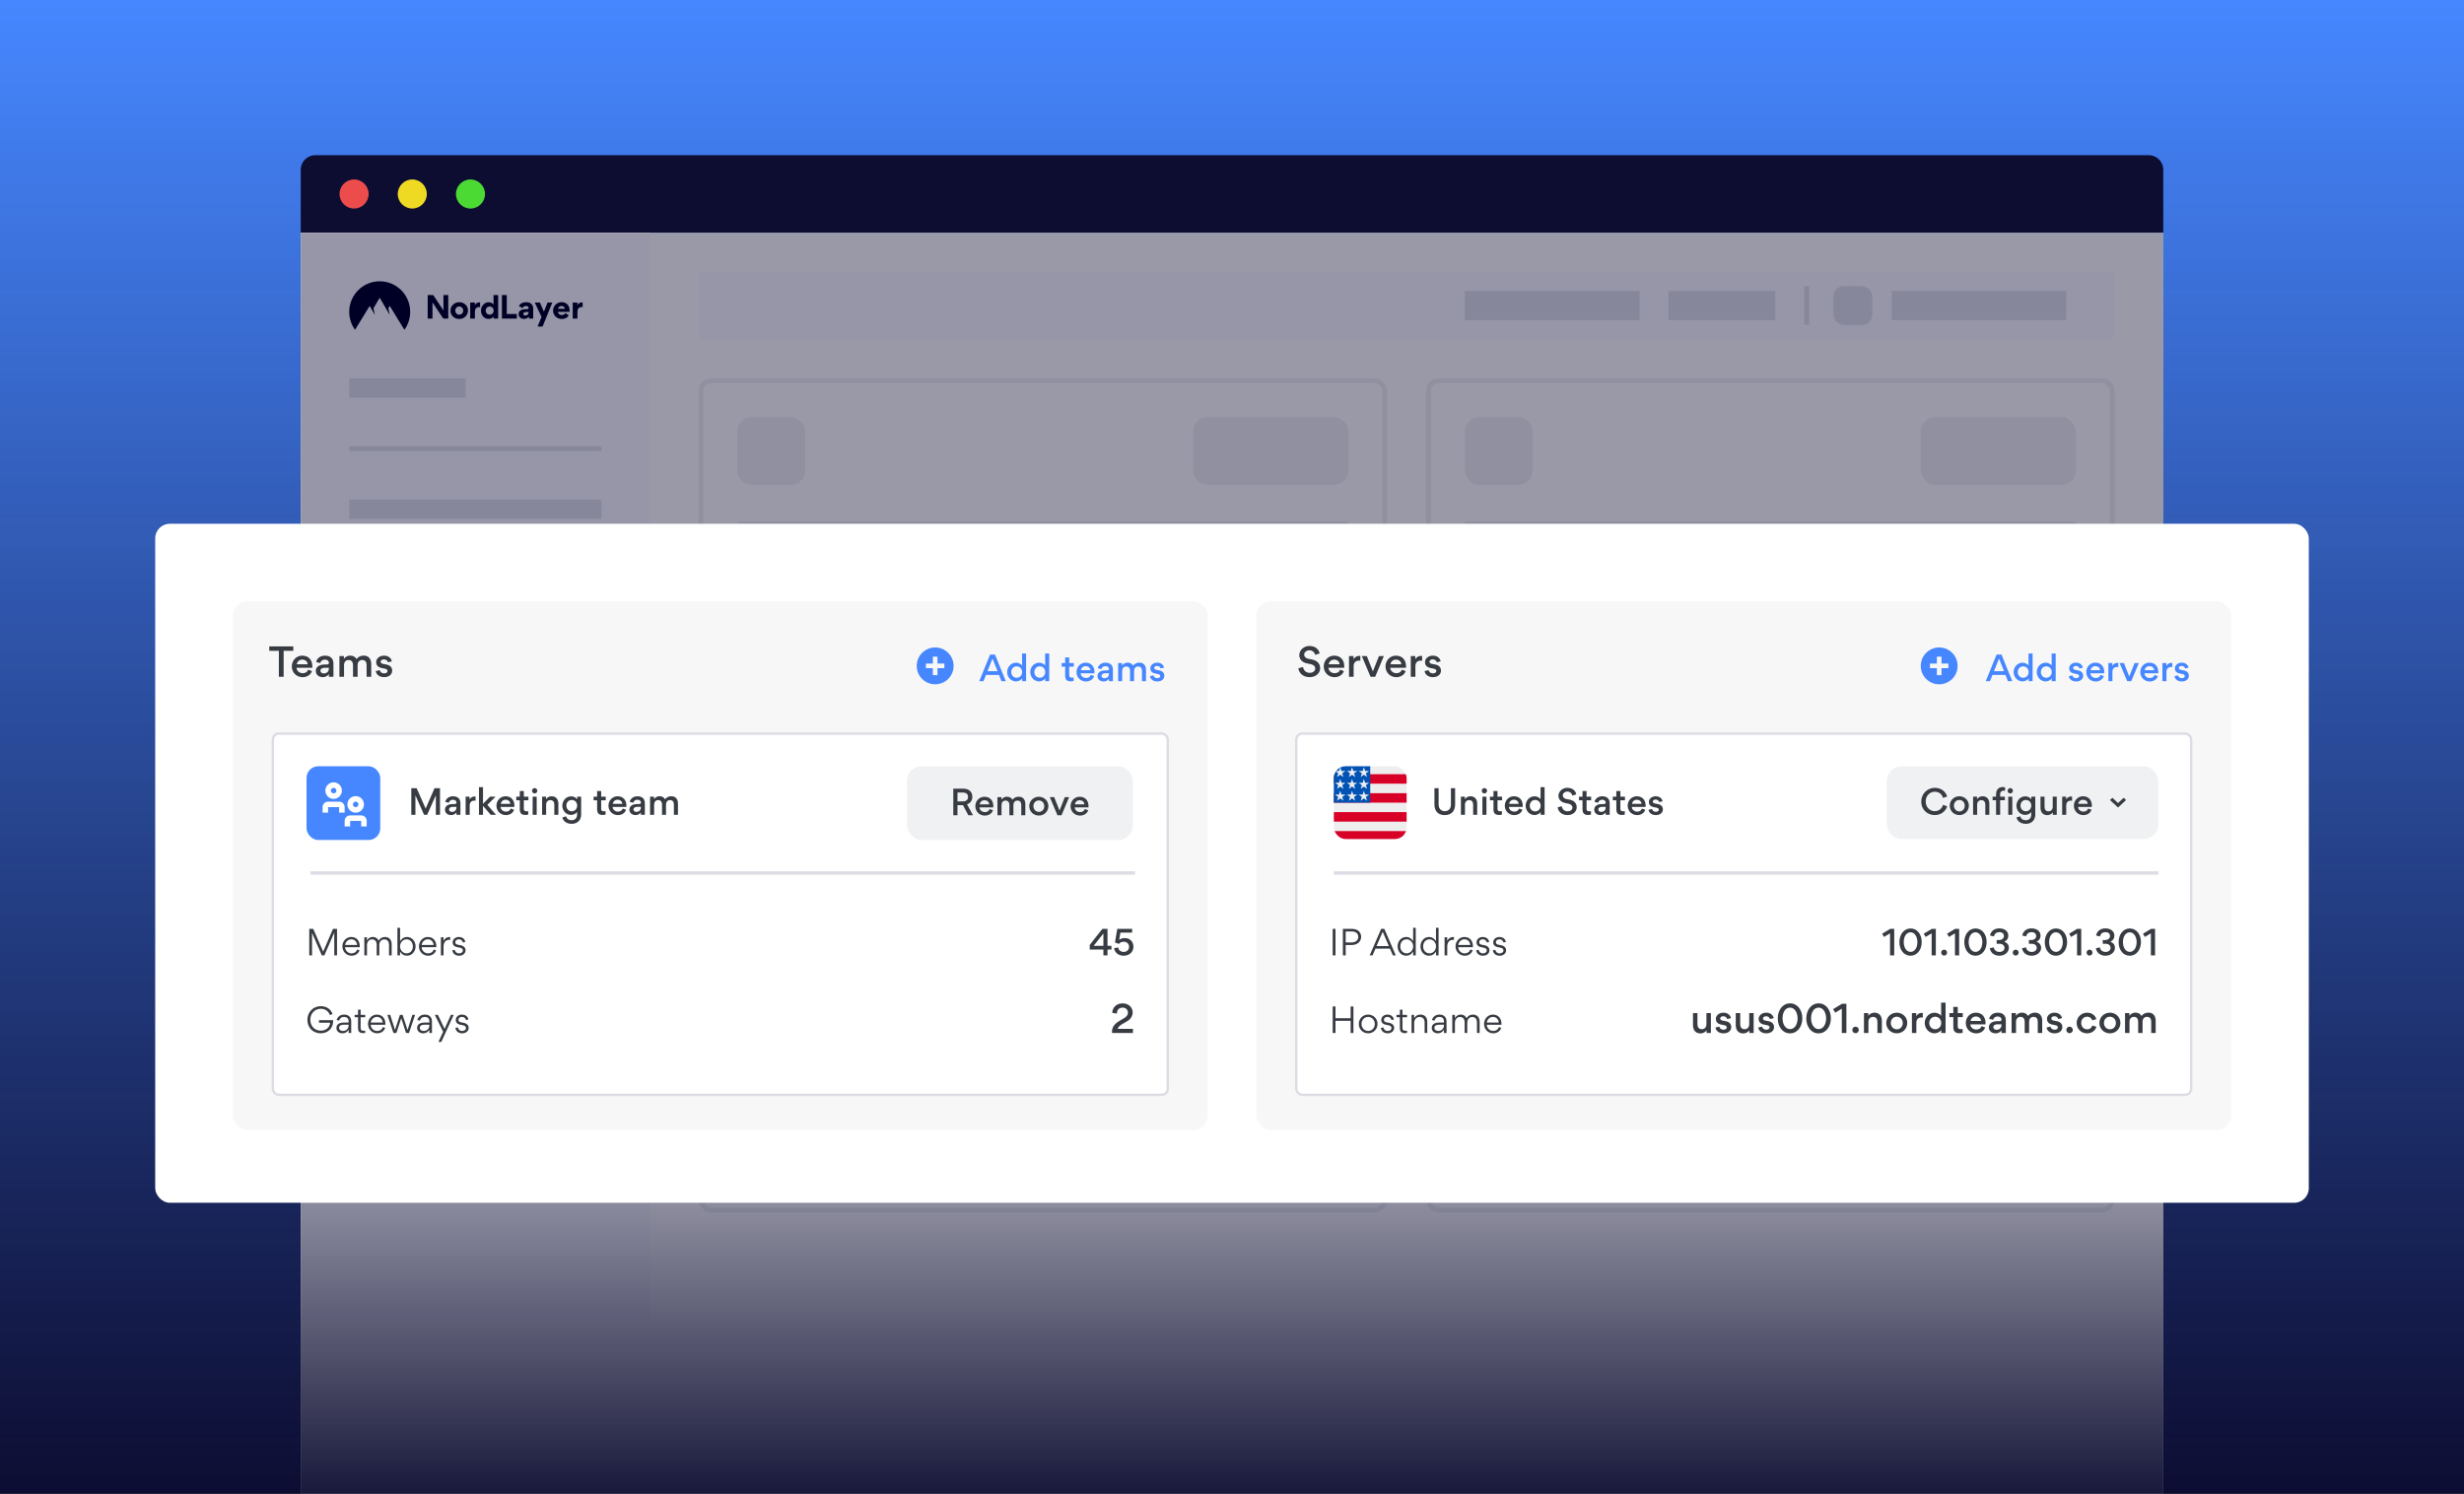 <svg width="508" height="308" viewBox="0 0 508 308" fill="none" xmlns="http://www.w3.org/2000/svg">
<rect x="0" y="0" width="508" height="308" fill="#333333" stroke="none"/>
<g clip-path="url(#clip0_76_8553)">
<rect width="508" height="308" fill="#0D0D32"/>
<rect width="508" height="308" fill="url(#paint0_linear_76_8553)"/>
<path d="M62 35C62 33.343 63.343 32 65 32H443C444.657 32 446 33.343 446 35V48H62V35Z" fill="#0D0D32"/>
<circle cx="73" cy="40" r="3" fill="#ED4C4C"/>
<circle cx="85" cy="40" r="3" fill="#EEDA22"/>
<circle cx="97" cy="40" r="3" fill="#4BD934"/>
<g clip-path="url(#clip1_76_8553)">
<rect width="384" height="260" transform="translate(62 48)" fill="white"/>
<rect x="144" y="56" width="292" height="14" rx="1" fill="#FAFAFF"/>
<rect x="344" y="60" width="22" height="6" fill="#E1E1E9"/>
<rect x="390" y="60" width="36" height="6" fill="#E1E1E9"/>
<rect x="302" y="60" width="36" height="6" fill="#E1E1E9"/>
<line x1="372.5" y1="59" x2="372.5" y2="67" stroke="#E1E1E9"/>
<rect x="378" y="59" width="8" height="8" rx="2.129" fill="#E1E1E9"/>
<rect x="62" y="48" width="72" height="224" fill="#FAFAFF"/>
<path fill-rule="evenodd" clip-rule="evenodd" d="M124 93H72V92H124V93Z" fill="#E1E1E9"/>
<rect x="72" y="78" width="24" height="4" fill="#E1E1E9"/>
<rect x="72" y="103" width="52" height="4" fill="#E1E1E9"/>
<rect x="72" y="115.73" width="52" height="4" fill="#E1E1E9"/>
<rect x="72" y="128.46" width="52" height="4" fill="#E1E1E9"/>
<rect x="72" y="141.19" width="52" height="4" fill="#E1E1E9"/>
<rect x="72" y="153.92" width="52" height="4" fill="#E1E1E9"/>
<rect x="72" y="166.65" width="52" height="4" fill="#E1E1E9"/>
<rect x="72" y="179.38" width="52" height="4" fill="#E1E1E9"/>
<rect x="72" y="192.11" width="52" height="4" fill="#E1E1E9"/>
<path fill-rule="evenodd" clip-rule="evenodd" d="M73.196 68C72.444 66.961 72 65.683 72 64.301C72 60.821 74.813 58 78.283 58C81.754 58 84.567 60.821 84.567 64.301C84.567 65.683 84.123 66.961 83.371 68L80.353 63.086L80.061 63.579L80.357 64.951L78.283 61.393L77.001 63.565L77.299 64.951L76.212 63.088L73.196 68Z" fill="#000027"/>
<path d="M112.138 64.276L112.875 62.387H113.871L111.865 67.324H110.832L111.643 65.342L110.25 62.387H111.314L112.138 64.276ZM94.689 62.312C95.19 62.312 95.617 62.479 95.964 62.808C96.31 63.136 96.483 63.538 96.483 64.027C96.483 64.523 96.311 64.938 95.958 65.272C95.605 65.601 95.177 65.769 94.676 65.769C94.168 65.769 93.741 65.608 93.394 65.279C93.048 64.951 92.875 64.541 92.875 64.046C92.875 63.557 93.049 63.142 93.401 62.813C93.754 62.479 94.187 62.312 94.689 62.312ZM115.781 62.306C116.27 62.306 116.666 62.46 116.97 62.764C117.273 63.067 117.428 63.471 117.428 63.96C117.428 64.115 117.421 64.232 117.415 64.307C117.415 64.307 115.037 64.307 115.014 64.307C115.069 64.709 115.416 64.957 115.83 64.957C116.121 64.957 116.419 64.802 116.567 64.561L117.267 65.019C116.988 65.52 116.518 65.769 115.843 65.769C115.329 65.769 114.902 65.607 114.549 65.285C114.202 64.957 114.029 64.542 114.029 64.034C114.029 63.557 114.203 63.154 114.543 62.813C114.89 62.473 115.305 62.306 115.781 62.306ZM102.709 65.694H101.774V65.273H101.762C101.545 65.595 101.198 65.756 100.734 65.756C100.27 65.756 99.892 65.589 99.602 65.248C99.311 64.907 99.162 64.499 99.162 64.034C99.162 63.594 99.311 63.197 99.614 62.851C99.918 62.498 100.295 62.324 100.747 62.324C101.162 62.324 101.49 62.474 101.737 62.765H101.749V60.844H102.709V65.694ZM108.492 62.312C109.365 62.312 109.928 62.776 109.928 63.644V65.694H109.037V65.285L109.024 65.278C108.802 65.594 108.474 65.756 108.034 65.756C107.725 65.756 107.459 65.669 107.242 65.489C107.026 65.31 106.92 65.068 106.92 64.77V64.759C106.92 64.368 107.112 64.083 107.409 63.94C107.712 63.798 108.022 63.742 108.394 63.742H108.721C108.894 63.742 108.981 63.662 108.981 63.501C108.981 63.272 108.796 63.092 108.449 63.092C108.121 63.092 107.879 63.241 107.712 63.538L106.976 63.099C107.26 62.572 107.768 62.312 108.492 62.312ZM91.426 64.009V60.844H92.416V65.694H91.394L89.166 62.349V65.694H88.176V60.844H89.321L91.426 64.009ZM98.984 62.36V63.321C98.926 63.313 98.867 63.309 98.805 63.309C98.18 63.309 97.907 63.7 97.907 64.295V65.694H96.941V62.387H97.9V62.895H97.907C98.05 62.591 98.403 62.349 98.842 62.349C98.897 62.349 98.945 62.352 98.984 62.36ZM104.48 64.74H106.555V65.694H103.484V60.844H104.48V64.74ZM120.125 62.36V63.32C120.067 63.312 120.008 63.309 119.945 63.309C119.32 63.309 119.048 63.699 119.048 64.294V65.694H118.082V62.387H119.041V62.894H119.048C119.191 62.59 119.543 62.349 119.982 62.349C120.038 62.349 120.085 62.352 120.125 62.36ZM108.394 64.337C108.115 64.337 107.892 64.467 107.892 64.715C107.892 64.938 108.065 65.05 108.312 65.05C108.727 65.05 108.975 64.777 108.975 64.411V64.337H108.394ZM94.677 63.191C94.448 63.191 94.255 63.272 94.101 63.433C93.946 63.587 93.865 63.793 93.865 64.034C93.865 64.282 93.946 64.487 94.101 64.647C94.255 64.802 94.454 64.883 94.683 64.883C95.147 64.883 95.493 64.529 95.493 64.034C95.493 63.793 95.412 63.587 95.258 63.433C95.103 63.272 94.906 63.191 94.677 63.191ZM100.957 63.197C100.493 63.197 100.14 63.545 100.14 64.034C100.14 64.282 100.22 64.486 100.375 64.647C100.53 64.802 100.728 64.883 100.957 64.883C101.186 64.883 101.384 64.802 101.539 64.647C101.694 64.486 101.774 64.282 101.774 64.034C101.774 63.545 101.421 63.197 100.957 63.197ZM115.756 63.093C115.558 63.093 115.391 63.154 115.261 63.284C115.131 63.408 115.057 63.539 115.038 63.669H116.462C116.437 63.378 116.195 63.093 115.756 63.093Z" fill="#000027"/>
<g opacity="0.5">
<rect x="144.5" y="78.5" width="141" height="81" rx="2.119" stroke="#E1E1E9"/>
<path d="M152 108H278" stroke="#E1E1E9"/>
<rect x="152" y="86" width="14" height="14" rx="3" fill="#E1E1E9"/>
<rect x="246" y="86" width="32" height="14" rx="3" fill="#E1E1E9"/>
</g>
<g opacity="0.5">
<rect x="294.5" y="78.5" width="141" height="81" rx="2.119" stroke="#E1E1E9"/>
<path d="M302 108H428" stroke="#E1E1E9"/>
<rect x="302" y="86" width="14" height="14" rx="3" fill="#E1E1E9"/>
<rect x="396" y="86" width="32" height="14" rx="3" fill="#E1E1E9"/>
</g>
<g opacity="0.5">
<rect x="144.5" y="168.5" width="141" height="81" rx="2.119" stroke="#E1E1E9"/>
<path d="M152 228H278" stroke="#E1E1E9"/>
<rect x="152" y="236" width="32" height="6" fill="#E1E1E9"/>
</g>
<g opacity="0.5">
<rect x="294.5" y="168.5" width="141" height="81" rx="2.119" stroke="#E1E1E9"/>
<path d="M302 228H428" stroke="#E1E1E9"/>
<rect x="302" y="236" width="32" height="6" fill="#E1E1E9"/>
</g>
<rect x="62" y="48" width="384" height="260" fill="#000027" fill-opacity="0.4"/>
<rect x="62" y="242" width="384" height="72" fill="url(#paint1_linear_76_8553)"/>
</g>
<rect x="32" y="108" width="444" height="140" rx="3" fill="white"/>
<path d="M101.561 166.129V169.913" stroke="white" stroke-width="1.023"/>
<path d="M99.666 168.021H103.45" stroke="white" stroke-width="1.023"/>
<rect x="48" y="124" width="201" height="109" rx="3" fill="#F7F7F8"/>
<rect x="56.25" y="151.25" width="184.5" height="74.5" rx="1.25" fill="white"/>
<rect x="56.25" y="151.25" width="184.5" height="74.5" rx="1.25" stroke="#DCDCE5" stroke-width="0.5"/>
<path d="M227.488 195.789H224.667V194.83L227.278 191.519H228.335V195.012H229.147V195.789H228.335V197H227.488V195.789ZM227.488 192.478L225.479 195.012H227.488V192.478ZM231.667 197.063C230.806 197.063 229.861 196.608 229.693 195.516L230.519 195.341C230.617 196.076 231.275 196.286 231.681 196.286C232.171 196.286 232.78 195.957 232.78 195.229C232.78 194.536 232.248 194.172 231.681 194.172C231.331 194.172 230.953 194.284 230.659 194.627L229.875 194.319L230.351 191.519H233.41V192.296H230.988L230.736 193.815C231.114 193.43 231.758 193.423 231.884 193.423C232.997 193.423 233.676 194.186 233.676 195.215C233.676 196.384 232.738 197.063 231.667 197.063Z" fill="#373B42"/>
<path d="M69.482 191.519V197H68.915V192.303H68.908L66.871 197H66.353L64.33 192.338V197H63.763V191.519H64.575L66.626 196.216L68.656 191.519H69.482ZM74.166 195.299H71.142C71.184 196.027 71.751 196.58 72.479 196.58C73.032 196.58 73.459 196.307 73.634 195.782L74.124 195.936C73.9 196.657 73.228 197.063 72.486 197.063C71.401 197.063 70.589 196.202 70.589 195.124C70.589 194.109 71.359 193.199 72.409 193.199C73.564 193.199 74.173 194.025 74.173 195.117C74.173 195.18 74.173 195.243 74.166 195.299ZM71.149 194.837H73.62C73.55 194.158 73.123 193.675 72.409 193.675C71.758 193.675 71.24 194.214 71.149 194.837ZM77.662 197V194.809C77.662 194.193 77.368 193.689 76.696 193.689C76.045 193.689 75.66 194.263 75.66 194.872V197H75.114V193.262H75.653V193.913C75.954 193.458 76.297 193.192 76.857 193.192C77.403 193.192 77.83 193.451 78.054 193.941C78.369 193.458 78.782 193.199 79.37 193.199C80.273 193.199 80.749 193.822 80.749 194.69V197H80.203V194.823C80.203 194.2 79.923 193.696 79.237 193.696C78.579 193.696 78.201 194.228 78.201 194.851V197H77.662ZM85.681 195.124C85.681 196.132 84.988 197.056 83.924 197.056C83.217 197.056 82.776 196.706 82.475 196.216V197H81.936V191.302H82.482V194.067C82.79 193.591 83.224 193.199 83.924 193.199C84.988 193.199 85.681 194.151 85.681 195.124ZM83.812 196.573C84.638 196.573 85.121 195.929 85.121 195.138C85.121 194.361 84.638 193.682 83.812 193.682C83.042 193.682 82.475 194.368 82.475 195.117C82.475 195.887 83.021 196.573 83.812 196.573ZM89.95 195.299H86.926C86.968 196.027 87.535 196.58 88.263 196.58C88.816 196.58 89.243 196.307 89.418 195.782L89.908 195.936C89.684 196.657 89.012 197.063 88.27 197.063C87.185 197.063 86.373 196.202 86.373 195.124C86.373 194.109 87.143 193.199 88.193 193.199C89.348 193.199 89.957 194.025 89.957 195.117C89.957 195.18 89.957 195.243 89.95 195.299ZM86.933 194.837H89.404C89.334 194.158 88.907 193.675 88.193 193.675C87.542 193.675 87.024 194.214 86.933 194.837ZM91.437 193.262V194.004C91.717 193.423 92.214 193.206 92.641 193.206C92.676 193.206 92.781 193.206 92.823 193.213V193.794C92.753 193.787 92.683 193.78 92.613 193.78C91.731 193.78 91.444 194.508 91.444 195.173V197H90.898V193.262H91.437ZM95.98 195.936C95.98 196.622 95.378 197.063 94.657 197.063C93.642 197.063 93.306 196.377 93.236 195.957L93.74 195.838C93.817 196.174 94.069 196.58 94.65 196.58C95.056 196.58 95.427 196.363 95.427 195.971C95.427 195.516 94.937 195.411 94.552 195.355C93.929 195.264 93.32 195.04 93.32 194.312C93.32 193.612 93.957 193.199 94.573 193.199C95.56 193.199 95.875 193.857 95.931 194.214L95.434 194.333C95.371 194.081 95.168 193.675 94.573 193.675C94.167 193.675 93.866 193.948 93.866 194.27C93.866 194.739 94.37 194.809 94.755 194.858C95.364 194.935 95.98 195.257 95.98 195.936Z" fill="#373B42"/>
<path d="M229.264 212.738C229.249 212.053 229.549 211.237 230.696 210.567L231.628 210.012C232.182 209.689 232.544 209.35 232.544 208.773C232.544 208.226 232.121 207.756 231.428 207.756C230.912 207.756 230.565 208.018 230.396 208.341C230.296 208.542 230.281 208.773 230.281 208.981L229.318 208.85C229.303 207.995 229.957 206.886 231.443 206.886C232.76 206.886 233.522 207.787 233.522 208.757C233.522 209.473 233.099 210.151 232.398 210.567L231.297 211.206C231.081 211.337 230.565 211.637 230.442 212.145H233.576V213H229.264V212.738Z" fill="#373B42"/>
<path d="M68.558 209.094L68.005 209.29C67.865 208.842 67.347 207.995 66.115 207.995C64.862 207.995 63.973 209.045 63.973 210.242C63.973 211.488 64.792 212.517 66.129 212.517C67.102 212.517 67.998 211.922 68.061 210.879H65.772V210.347H68.677V210.557C68.677 211.943 67.711 213.056 66.115 213.056C64.456 213.056 63.378 211.845 63.378 210.277C63.378 208.695 64.561 207.463 66.136 207.463C67.48 207.463 68.264 208.233 68.558 209.094ZM71.872 210.844V210.592C71.872 209.99 71.543 209.682 70.92 209.682C70.29 209.682 70.003 210.088 69.94 210.445L69.415 210.333C69.443 210.018 69.863 209.199 70.934 209.199C71.725 209.199 72.117 209.556 72.299 209.969C72.383 210.172 72.411 210.466 72.411 210.585V213H71.879V212.342H71.872C71.578 212.804 71.172 213.063 70.612 213.063C69.856 213.063 69.359 212.594 69.359 211.964V211.922C69.359 211.11 70.171 210.844 70.836 210.844H71.872ZM71.872 211.292H70.829C70.43 211.292 69.905 211.418 69.905 211.922C69.905 212.342 70.262 212.58 70.71 212.58C71.375 212.58 71.872 212.111 71.872 211.425V211.292ZM74.871 213.028C74.059 213.028 73.814 212.58 73.814 212.034V209.745H73.121V209.262H73.814V208.184H74.353V209.262H75.298V209.745H74.353V212.02C74.353 212.356 74.549 212.545 74.962 212.545C75.081 212.545 75.214 212.538 75.298 212.517V212.972C75.186 213.007 74.969 213.028 74.871 213.028ZM79.45 211.299H76.426C76.468 212.027 77.035 212.58 77.763 212.58C78.316 212.58 78.743 212.307 78.918 211.782L79.408 211.936C79.184 212.657 78.512 213.063 77.77 213.063C76.685 213.063 75.873 212.202 75.873 211.124C75.873 210.109 76.643 209.199 77.693 209.199C78.848 209.199 79.457 210.025 79.457 211.117C79.457 211.18 79.457 211.243 79.45 211.299ZM76.433 210.837H78.904C78.834 210.158 78.407 209.675 77.693 209.675C77.042 209.675 76.524 210.214 76.433 210.837ZM81.723 213H81.121L79.868 209.262H80.449L81.429 212.363H81.436L82.451 209.262H82.997L84.019 212.37H84.026L85.013 209.262H85.58L84.32 213H83.711L82.724 209.962H82.717L81.723 213ZM88.517 210.844V210.592C88.517 209.99 88.189 209.682 87.566 209.682C86.936 209.682 86.648 210.088 86.585 210.445L86.061 210.333C86.088 210.018 86.508 209.199 87.579 209.199C88.371 209.199 88.763 209.556 88.945 209.969C89.028 210.172 89.056 210.466 89.056 210.585V213H88.525V212.342H88.517C88.224 212.804 87.817 213.063 87.257 213.063C86.501 213.063 86.004 212.594 86.004 211.964V211.922C86.004 211.11 86.817 210.844 87.481 210.844H88.517ZM88.517 211.292H87.475C87.076 211.292 86.55 211.418 86.55 211.922C86.55 212.342 86.907 212.58 87.356 212.58C88.02 212.58 88.517 212.111 88.517 211.425V211.292ZM90.392 214.841L91.358 212.748L89.657 209.262H90.287L91.659 212.153L92.954 209.262H93.542L90.98 214.841H90.392ZM96.623 211.936C96.623 212.622 96.021 213.063 95.3 213.063C94.285 213.063 93.949 212.377 93.879 211.957L94.383 211.838C94.46 212.174 94.712 212.58 95.293 212.58C95.699 212.58 96.07 212.363 96.07 211.971C96.07 211.516 95.58 211.411 95.195 211.355C94.572 211.264 93.963 211.04 93.963 210.312C93.963 209.612 94.6 209.199 95.216 209.199C96.203 209.199 96.518 209.857 96.574 210.214L96.077 210.333C96.014 210.081 95.811 209.675 95.216 209.675C94.81 209.675 94.509 209.948 94.509 210.27C94.509 210.739 95.013 210.809 95.398 210.858C96.007 210.935 96.623 211.257 96.623 211.936Z" fill="#373B42"/>
<path d="M64 180H234" stroke="#DCDCE5" stroke-width="0.7"/>
<path d="M90.715 168H89.861V164.003H89.847L88.069 168H87.432L85.661 164.024H85.647V168H84.8V162.519H85.899L87.754 166.712H87.761L89.588 162.519H90.715V168ZM94.921 168H94.102V167.489C93.829 167.944 93.353 168.063 93.003 168.063C92.275 168.063 91.743 167.608 91.743 166.964V166.922C91.743 166.054 92.646 165.781 93.297 165.781H93.759C94.011 165.781 94.109 165.648 94.109 165.466C94.109 165.172 93.864 164.899 93.374 164.899C92.919 164.899 92.618 165.158 92.555 165.515L91.799 165.347C91.834 165.032 92.121 164.556 92.639 164.332C92.856 164.234 93.122 164.185 93.395 164.185C94.025 164.185 94.55 164.409 94.795 164.948C94.886 165.151 94.921 165.368 94.921 165.62V168ZM94.102 166.488V166.369H93.297C92.982 166.369 92.576 166.537 92.576 166.887C92.576 167.195 92.821 167.398 93.171 167.398C93.738 167.398 94.102 167.048 94.102 166.488ZM98.044 165.102C97.974 165.088 97.82 165.081 97.806 165.081C97.169 165.081 96.833 165.459 96.833 166.103V168H96V164.262H96.812V164.836C97.043 164.43 97.449 164.227 97.841 164.227C97.869 164.227 97.981 164.234 98.044 164.248V165.102ZM99.582 168H98.749V162.302H99.582V165.732H99.588L101.037 164.262H102.171L100.484 165.956L102.262 168H101.163L99.603 166.173H99.582V168ZM104.235 164.899C103.724 164.899 103.325 165.235 103.248 165.746H105.208C105.18 165.214 104.753 164.899 104.235 164.899ZM106.041 166.376H103.206C103.22 166.95 103.752 167.349 104.298 167.349C104.753 167.349 105.138 167.174 105.292 166.719L105.985 166.957C105.775 167.657 105.054 168.07 104.312 168.07C103.206 168.07 102.352 167.237 102.352 166.124C102.352 165.067 103.15 164.185 104.235 164.185C105.397 164.185 106.055 164.99 106.055 166.117C106.055 166.201 106.055 166.285 106.041 166.376ZM108.942 165.011H107.997V166.796C107.997 167.118 108.158 167.279 108.571 167.279C108.648 167.279 108.753 167.272 108.907 167.251V167.958C108.683 168.028 108.417 168.035 108.312 168.035C107.577 168.035 107.164 167.748 107.164 166.838V165.011H106.436V164.262H107.164V163.107H107.997V164.262H108.942V165.011ZM109.683 163.051C109.683 163.352 109.928 163.597 110.229 163.597C110.53 163.597 110.775 163.352 110.775 163.051C110.775 162.75 110.53 162.498 110.229 162.498C109.928 162.498 109.683 162.75 109.683 163.051ZM109.816 168V164.262H110.649V168H109.816ZM114.284 165.907C114.284 165.375 114.032 164.976 113.458 164.976C112.933 164.976 112.597 165.354 112.597 165.921V168H111.764V164.262H112.576V164.766C112.933 164.283 113.423 164.185 113.717 164.185C114.669 164.185 115.117 164.85 115.117 165.697V168H114.284V165.907ZM117.755 168.028C116.677 168.028 115.935 167.125 115.935 166.117C115.935 165.207 116.607 164.199 117.783 164.199C118.105 164.199 118.7 164.36 119.001 164.829V164.262H119.813V167.951C119.813 169.134 119.029 169.869 117.86 169.869C117.069 169.869 116.18 169.519 115.935 168.56L116.712 168.315C116.866 168.889 117.321 169.127 117.846 169.127C118.462 169.127 118.98 168.77 118.98 167.986V167.398C118.679 167.881 118.056 168.028 117.755 168.028ZM118.994 166.103C118.994 165.459 118.553 164.941 117.881 164.941C117.202 164.941 116.768 165.459 116.768 166.103C116.768 166.747 117.209 167.279 117.881 167.279C118.553 167.279 118.994 166.747 118.994 166.103ZM124.884 165.011H123.939V166.796C123.939 167.118 124.1 167.279 124.513 167.279C124.59 167.279 124.695 167.272 124.849 167.251V167.958C124.625 168.028 124.359 168.035 124.254 168.035C123.519 168.035 123.106 167.748 123.106 166.838V165.011H122.378V164.262H123.106V163.107H123.939V164.262H124.884V165.011ZM127.327 164.899C126.816 164.899 126.417 165.235 126.34 165.746H128.3C128.272 165.214 127.845 164.899 127.327 164.899ZM129.133 166.376H126.298C126.312 166.95 126.844 167.349 127.39 167.349C127.845 167.349 128.23 167.174 128.384 166.719L129.077 166.957C128.867 167.657 128.146 168.07 127.404 168.07C126.298 168.07 125.444 167.237 125.444 166.124C125.444 165.067 126.242 164.185 127.327 164.185C128.489 164.185 129.147 164.99 129.147 166.117C129.147 166.201 129.147 166.285 129.133 166.376ZM132.949 168H132.13V167.489C131.857 167.944 131.381 168.063 131.031 168.063C130.303 168.063 129.771 167.608 129.771 166.964V166.922C129.771 166.054 130.674 165.781 131.325 165.781H131.787C132.039 165.781 132.137 165.648 132.137 165.466C132.137 165.172 131.892 164.899 131.402 164.899C130.947 164.899 130.646 165.158 130.583 165.515L129.827 165.347C129.862 165.032 130.149 164.556 130.667 164.332C130.884 164.234 131.15 164.185 131.423 164.185C132.053 164.185 132.578 164.409 132.823 164.948C132.914 165.151 132.949 165.368 132.949 165.62V168ZM132.13 166.488V166.369H131.325C131.01 166.369 130.604 166.537 130.604 166.887C130.604 167.195 130.849 167.398 131.199 167.398C131.766 167.398 132.13 167.048 132.13 166.488ZM136.486 165.9C136.486 165.375 136.255 164.969 135.681 164.969C135.17 164.969 134.862 165.354 134.862 165.921V168H134.029V164.262H134.841V164.766C135.198 164.29 135.66 164.178 135.954 164.178C136.528 164.178 136.899 164.416 137.109 164.794C137.473 164.388 137.837 164.178 138.411 164.178C139.356 164.178 139.769 164.843 139.769 165.69V168H138.936V165.893C138.936 165.361 138.712 164.969 138.138 164.969C137.62 164.969 137.312 165.347 137.312 165.914V168H136.486V165.9Z" fill="#373B42"/>
<rect x="63.199" y="158" width="15.2" height="15.2" rx="2.399" fill="#4687FF"/>
<path fill-rule="evenodd" clip-rule="evenodd" d="M70.487 163.016C70.487 163.958 69.724 164.721 68.782 164.721C67.84 164.721 67.076 163.958 67.076 163.016C67.076 162.074 67.84 161.31 68.782 161.31C69.724 161.31 70.487 162.074 70.487 163.016ZM69.35 163.016C69.35 163.33 69.096 163.584 68.782 163.584C68.468 163.584 68.213 163.33 68.213 163.016C68.213 162.702 68.468 162.447 68.782 162.447C69.096 162.447 69.35 162.702 69.35 163.016Z" fill="white"/>
<path fill-rule="evenodd" clip-rule="evenodd" d="M75.036 165.858C75.036 166.8 74.272 167.564 73.33 167.564C72.388 167.564 71.624 166.8 71.624 165.858C71.624 164.917 72.388 164.153 73.33 164.153C74.272 164.153 75.036 164.917 75.036 165.858ZM73.899 165.858C73.899 166.172 73.644 166.427 73.33 166.427C73.016 166.427 72.762 166.172 72.762 165.858C72.762 165.545 73.016 165.29 73.33 165.29C73.644 165.29 73.899 165.545 73.899 165.858Z" fill="white"/>
<path d="M69.919 166.427V167.564H71.056V166.427C71.056 165.799 70.547 165.29 69.919 165.29H67.645C67.017 165.29 66.508 165.799 66.508 166.427V167.564H67.645V166.427H69.919Z" fill="white"/>
<path d="M74.467 170.407V169.27H72.193V170.407H71.056V169.27C71.056 168.642 71.565 168.133 72.193 168.133H74.467C75.095 168.133 75.604 168.642 75.604 169.27V170.407H74.467Z" fill="white"/>
<rect x="187" y="158" width="46.55" height="15.2" rx="3" fill="#E6E8EA" fill-opacity="0.6"/>
<path d="M197.399 166.021V168.1H196.538V162.619H198.596C199.975 162.619 200.465 163.452 200.465 164.306C200.465 165.006 200.101 165.587 199.38 165.846L200.598 168.1H199.646L198.54 166.021H197.399ZM198.505 165.244C199.338 165.244 199.59 164.754 199.59 164.327C199.59 163.914 199.401 163.417 198.505 163.417H197.399V165.244H198.505ZM202.971 164.999C202.46 164.999 202.061 165.335 201.984 165.846H203.944C203.916 165.314 203.489 164.999 202.971 164.999ZM204.777 166.476H201.942C201.956 167.05 202.488 167.449 203.034 167.449C203.489 167.449 203.874 167.274 204.028 166.819L204.721 167.057C204.511 167.757 203.79 168.17 203.048 168.17C201.942 168.17 201.088 167.337 201.088 166.224C201.088 165.167 201.886 164.285 202.971 164.285C204.133 164.285 204.791 165.09 204.791 166.217C204.791 166.301 204.791 166.385 204.777 166.476ZM208.104 166C208.104 165.475 207.873 165.069 207.299 165.069C206.788 165.069 206.48 165.454 206.48 166.021V168.1H205.647V164.362H206.459V164.866C206.816 164.39 207.278 164.278 207.572 164.278C208.146 164.278 208.517 164.516 208.727 164.894C209.091 164.488 209.455 164.278 210.029 164.278C210.974 164.278 211.387 164.943 211.387 165.79V168.1H210.554V165.993C210.554 165.461 210.33 165.069 209.756 165.069C209.238 165.069 208.93 165.447 208.93 166.014V168.1H208.104V166ZM212.203 166.224C212.203 165.118 213.099 164.285 214.184 164.285C215.255 164.285 216.144 165.111 216.144 166.21C216.144 167.316 215.276 168.163 214.177 168.163C213.099 168.163 212.203 167.33 212.203 166.224ZM213.057 166.21C213.057 166.847 213.505 167.407 214.184 167.407C214.863 167.407 215.297 166.868 215.297 166.224C215.297 165.58 214.856 165.041 214.177 165.041C213.505 165.041 213.057 165.566 213.057 166.21ZM218.019 168.1L216.437 164.362H217.34L218.439 167.127L219.538 164.362H220.413L218.852 168.1H218.019ZM222.597 164.999C222.086 164.999 221.687 165.335 221.61 165.846H223.57C223.542 165.314 223.115 164.999 222.597 164.999ZM224.403 166.476H221.568C221.582 167.05 222.114 167.449 222.66 167.449C223.115 167.449 223.5 167.274 223.654 166.819L224.347 167.057C224.137 167.757 223.416 168.17 222.674 168.17C221.568 168.17 220.714 167.337 220.714 166.224C220.714 165.167 221.512 164.285 222.597 164.285C223.759 164.285 224.417 165.09 224.417 166.217C224.417 166.301 224.417 166.385 224.403 166.476Z" fill="#373B42"/>
<path fill-rule="evenodd" clip-rule="evenodd" d="M192.8 141.099C194.899 141.099 196.6 139.398 196.6 137.299C196.6 135.201 194.899 133.499 192.8 133.499C190.701 133.499 189 135.201 189 137.299C189 139.398 190.701 141.099 192.8 141.099ZM192.325 136.824V135.399H193.275V136.824H194.7V137.774H193.275V139.199H192.325V137.774H190.9V136.824H192.325Z" fill="#4687FF"/>
<path d="M202.775 140.448H201.893L204.126 134.967H205.141L207.36 140.448H206.464L205.967 139.16H203.279L202.775 140.448ZM205.666 138.397L204.623 135.793L203.587 138.397H205.666ZM207.642 138.572C207.642 137.634 208.335 136.64 209.504 136.64C209.833 136.64 210.435 136.801 210.715 137.242V134.75H211.548V140.448H210.736V139.867C210.442 140.35 209.784 140.504 209.483 140.504C208.405 140.504 207.642 139.58 207.642 138.572ZM210.729 138.572C210.729 137.928 210.281 137.389 209.609 137.389C208.93 137.389 208.489 137.928 208.489 138.572C208.489 139.216 208.937 139.748 209.609 139.748C210.281 139.748 210.729 139.216 210.729 138.572ZM212.407 138.572C212.407 137.634 213.1 136.64 214.269 136.64C214.598 136.64 215.2 136.801 215.48 137.242V134.75H216.313V140.448H215.501V139.867C215.207 140.35 214.549 140.504 214.248 140.504C213.17 140.504 212.407 139.58 212.407 138.572ZM215.494 138.572C215.494 137.928 215.046 137.389 214.374 137.389C213.695 137.389 213.254 137.928 213.254 138.572C213.254 139.216 213.702 139.748 214.374 139.748C215.046 139.748 215.494 139.216 215.494 138.572ZM221.383 137.459H220.438V139.244C220.438 139.566 220.599 139.727 221.012 139.727C221.089 139.727 221.194 139.72 221.348 139.699V140.406C221.124 140.476 220.858 140.483 220.753 140.483C220.018 140.483 219.605 140.196 219.605 139.286V137.459H218.877V136.71H219.605V135.555H220.438V136.71H221.383V137.459ZM223.826 137.347C223.315 137.347 222.916 137.683 222.839 138.194H224.799C224.771 137.662 224.344 137.347 223.826 137.347ZM225.632 138.824H222.797C222.811 139.398 223.343 139.797 223.889 139.797C224.344 139.797 224.729 139.622 224.883 139.167L225.576 139.405C225.366 140.105 224.645 140.518 223.903 140.518C222.797 140.518 221.943 139.685 221.943 138.572C221.943 137.515 222.741 136.633 223.826 136.633C224.988 136.633 225.646 137.438 225.646 138.565C225.646 138.649 225.646 138.733 225.632 138.824ZM229.449 140.448H228.63V139.937C228.357 140.392 227.881 140.511 227.531 140.511C226.803 140.511 226.271 140.056 226.271 139.412V139.37C226.271 138.502 227.174 138.229 227.825 138.229H228.287C228.539 138.229 228.637 138.096 228.637 137.914C228.637 137.62 228.392 137.347 227.902 137.347C227.447 137.347 227.146 137.606 227.083 137.963L226.327 137.795C226.362 137.48 226.649 137.004 227.167 136.78C227.384 136.682 227.65 136.633 227.923 136.633C228.553 136.633 229.078 136.857 229.323 137.396C229.414 137.599 229.449 137.816 229.449 138.068V140.448ZM228.63 138.936V138.817H227.825C227.51 138.817 227.104 138.985 227.104 139.335C227.104 139.643 227.349 139.846 227.699 139.846C228.266 139.846 228.63 139.496 228.63 138.936ZM232.985 138.348C232.985 137.823 232.754 137.417 232.18 137.417C231.669 137.417 231.361 137.802 231.361 138.369V140.448H230.528V136.71H231.34V137.214C231.697 136.738 232.159 136.626 232.453 136.626C233.027 136.626 233.398 136.864 233.608 137.242C233.972 136.836 234.336 136.626 234.91 136.626C235.855 136.626 236.268 137.291 236.268 138.138V140.448H235.435V138.341C235.435 137.809 235.211 137.417 234.637 137.417C234.119 137.417 233.811 137.795 233.811 138.362V140.448H232.985V138.348ZM238.583 140.511C237.554 140.511 237.134 139.846 237.085 139.426L237.806 139.244C237.869 139.566 238.156 139.832 238.583 139.832C238.975 139.832 239.206 139.657 239.206 139.398C239.206 139.104 238.982 139.013 238.45 138.929C237.771 138.817 237.162 138.607 237.162 137.781C237.162 137.186 237.736 136.633 238.569 136.633C239.556 136.633 239.934 137.291 239.983 137.662L239.276 137.83C239.213 137.578 239.01 137.305 238.541 137.305C238.247 137.305 237.967 137.473 237.967 137.711C237.967 138.012 238.198 138.103 238.702 138.173C239.402 138.264 240.046 138.53 240.046 139.349C240.046 139.937 239.577 140.511 238.583 140.511Z" fill="#4687FF"/>
<path d="M57.496 134.197H55.512V133.285H60.472V134.197H58.48V139.549H57.496V134.197ZM62.316 136.005C61.733 136.005 61.276 136.389 61.188 136.973H63.428C63.397 136.365 62.908 136.005 62.316 136.005ZM64.38 137.693H61.141C61.157 138.349 61.764 138.805 62.389 138.805C62.908 138.805 63.349 138.605 63.525 138.085L64.317 138.357C64.076 139.157 63.252 139.629 62.404 139.629C61.141 139.629 60.164 138.677 60.164 137.405C60.164 136.197 61.077 135.189 62.316 135.189C63.645 135.189 64.397 136.109 64.397 137.397C64.397 137.493 64.397 137.589 64.38 137.693ZM68.742 139.549H67.806V138.965C67.494 139.485 66.95 139.621 66.55 139.621C65.718 139.621 65.11 139.101 65.11 138.365V138.317C65.11 137.325 66.142 137.013 66.886 137.013H67.414C67.702 137.013 67.814 136.861 67.814 136.653C67.814 136.317 67.534 136.005 66.974 136.005C66.454 136.005 66.11 136.301 66.038 136.709L65.174 136.517C65.214 136.157 65.542 135.613 66.134 135.357C66.382 135.245 66.686 135.189 66.998 135.189C67.718 135.189 68.318 135.445 68.598 136.061C68.702 136.293 68.742 136.541 68.742 136.829V139.549ZM67.806 137.821V137.685H66.886C66.526 137.685 66.062 137.877 66.062 138.277C66.062 138.629 66.342 138.861 66.742 138.861C67.39 138.861 67.806 138.461 67.806 137.821ZM72.784 137.149C72.784 136.549 72.52 136.085 71.864 136.085C71.28 136.085 70.928 136.525 70.928 137.173V139.549H69.976V135.277H70.904V135.853C71.312 135.309 71.84 135.181 72.176 135.181C72.832 135.181 73.256 135.453 73.496 135.885C73.912 135.421 74.328 135.181 74.984 135.181C76.064 135.181 76.536 135.941 76.536 136.909V139.549H75.584V137.141C75.584 136.533 75.328 136.085 74.672 136.085C74.08 136.085 73.728 136.517 73.728 137.165V139.549H72.784V137.149ZM79.181 139.621C78.005 139.621 77.525 138.861 77.469 138.381L78.293 138.173C78.365 138.541 78.693 138.845 79.181 138.845C79.629 138.845 79.893 138.645 79.893 138.349C79.893 138.013 79.637 137.909 79.029 137.813C78.253 137.685 77.557 137.445 77.557 136.501C77.557 135.821 78.213 135.189 79.165 135.189C80.293 135.189 80.725 135.941 80.781 136.365L79.973 136.557C79.901 136.269 79.669 135.957 79.133 135.957C78.797 135.957 78.477 136.149 78.477 136.421C78.477 136.765 78.741 136.869 79.317 136.949C80.117 137.053 80.853 137.357 80.853 138.293C80.853 138.965 80.317 139.621 79.181 139.621Z" fill="#373B42"/>
<rect x="259" y="124" width="201" height="109" rx="3" fill="#F7F7F8"/>
<rect x="267.25" y="151.25" width="184.5" height="74.5" rx="1.25" fill="white"/>
<rect x="267.25" y="151.25" width="184.5" height="74.5" rx="1.25" stroke="#DCDCE5" stroke-width="0.5"/>
<path d="M388.436 193.185L388.037 192.527L389.71 191.519H390.529V197H389.668V192.443L388.436 193.185ZM393.889 197.063C392.503 197.063 391.593 195.831 391.593 194.256C391.593 192.688 392.524 191.442 393.903 191.442C395.289 191.442 396.199 192.674 396.199 194.242C396.199 195.817 395.275 197.063 393.889 197.063ZM393.889 192.233C393.021 192.233 392.489 193.136 392.489 194.242C392.489 195.348 393.035 196.272 393.903 196.272C394.771 196.272 395.31 195.362 395.31 194.256C395.31 193.164 394.757 192.233 393.889 192.233ZM397.015 193.185L396.616 192.527L398.289 191.519H399.108V197H398.247V192.443L397.015 193.185ZM400.214 196.426C400.214 196.083 400.487 195.81 400.823 195.81C401.166 195.81 401.432 196.083 401.432 196.426C401.432 196.755 401.166 197.035 400.823 197.035C400.487 197.035 400.214 196.755 400.214 196.426ZM401.821 193.185L401.422 192.527L403.095 191.519H403.914V197H403.053V192.443L401.821 193.185ZM407.273 197.063C405.887 197.063 404.977 195.831 404.977 194.256C404.977 192.688 405.908 191.442 407.287 191.442C408.673 191.442 409.583 192.674 409.583 194.242C409.583 195.817 408.659 197.063 407.273 197.063ZM407.273 192.233C406.405 192.233 405.873 193.136 405.873 194.242C405.873 195.348 406.419 196.272 407.287 196.272C408.155 196.272 408.694 195.362 408.694 194.256C408.694 193.164 408.141 192.233 407.273 192.233ZM414.166 195.446C414.166 196.293 413.375 197.063 412.206 197.063C411.352 197.063 410.407 196.608 410.239 195.516L411.065 195.341C411.163 196.076 411.821 196.286 412.227 196.286C412.808 196.286 413.263 195.943 413.263 195.46C413.263 194.921 412.857 194.599 412.241 194.599H411.653V193.822H412.192C412.759 193.822 413.151 193.444 413.151 193.003C413.151 192.527 412.815 192.198 412.192 192.198C411.653 192.198 411.191 192.492 411.1 193.08L410.281 192.898C410.407 192.184 410.981 191.428 412.192 191.428C413.368 191.428 414.047 192.079 414.047 192.912C414.047 193.584 413.683 193.948 413.221 194.172C413.753 194.375 414.166 194.746 414.166 195.446ZM414.966 196.426C414.966 196.083 415.239 195.81 415.575 195.81C415.918 195.81 416.184 196.083 416.184 196.426C416.184 196.755 415.918 197.035 415.575 197.035C415.239 197.035 414.966 196.755 414.966 196.426ZM420.811 195.446C420.811 196.293 420.02 197.063 418.851 197.063C417.997 197.063 417.052 196.608 416.884 195.516L417.71 195.341C417.808 196.076 418.466 196.286 418.872 196.286C419.453 196.286 419.908 195.943 419.908 195.46C419.908 194.921 419.502 194.599 418.886 194.599H418.298V193.822H418.837C419.404 193.822 419.796 193.444 419.796 193.003C419.796 192.527 419.46 192.198 418.837 192.198C418.298 192.198 417.836 192.492 417.745 193.08L416.926 192.898C417.052 192.184 417.626 191.428 418.837 191.428C420.013 191.428 420.692 192.079 420.692 192.912C420.692 193.584 420.328 193.948 419.866 194.172C420.398 194.375 420.811 194.746 420.811 195.446ZM423.864 197.063C422.478 197.063 421.568 195.831 421.568 194.256C421.568 192.688 422.499 191.442 423.878 191.442C425.264 191.442 426.174 192.674 426.174 194.242C426.174 195.817 425.25 197.063 423.864 197.063ZM423.864 192.233C422.996 192.233 422.464 193.136 422.464 194.242C422.464 195.348 423.01 196.272 423.878 196.272C424.746 196.272 425.285 195.362 425.285 194.256C425.285 193.164 424.732 192.233 423.864 192.233ZM426.991 193.185L426.592 192.527L428.265 191.519H429.084V197H428.223V192.443L426.991 193.185ZM430.189 196.426C430.189 196.083 430.462 195.81 430.798 195.81C431.141 195.81 431.407 196.083 431.407 196.426C431.407 196.755 431.141 197.035 430.798 197.035C430.462 197.035 430.189 196.755 430.189 196.426ZM436.034 195.446C436.034 196.293 435.243 197.063 434.074 197.063C433.22 197.063 432.275 196.608 432.107 195.516L432.933 195.341C433.031 196.076 433.689 196.286 434.095 196.286C434.676 196.286 435.131 195.943 435.131 195.46C435.131 194.921 434.725 194.599 434.109 194.599H433.521V193.822H434.06C434.627 193.822 435.019 193.444 435.019 193.003C435.019 192.527 434.683 192.198 434.06 192.198C433.521 192.198 433.059 192.492 432.968 193.08L432.149 192.898C432.275 192.184 432.849 191.428 434.06 191.428C435.236 191.428 435.915 192.079 435.915 192.912C435.915 193.584 435.551 193.948 435.089 194.172C435.621 194.375 436.034 194.746 436.034 195.446ZM439.088 197.063C437.702 197.063 436.792 195.831 436.792 194.256C436.792 192.688 437.723 191.442 439.102 191.442C440.488 191.442 441.398 192.674 441.398 194.242C441.398 195.817 440.474 197.063 439.088 197.063ZM439.088 192.233C438.22 192.233 437.688 193.136 437.688 194.242C437.688 195.348 438.234 196.272 439.102 196.272C439.97 196.272 440.509 195.362 440.509 194.256C440.509 193.164 439.956 192.233 439.088 192.233ZM442.215 193.185L441.816 192.527L443.489 191.519H444.308V197H443.447V192.443L442.215 193.185Z" fill="#373B42"/>
<path d="M274.763 191.519H275.337V197H274.763V191.519ZM277.436 194.858V197H276.862V191.519H278.696C280.033 191.519 280.621 192.31 280.621 193.164C280.621 194.095 279.928 194.858 278.598 194.858H277.436ZM277.436 192.058V194.326H278.619C279.627 194.326 280.033 193.738 280.033 193.185C280.033 192.646 279.725 192.058 278.647 192.058H277.436ZM286.567 195.6H283.578L282.976 197H282.388L284.754 191.519H285.405L287.771 197H287.162L286.567 195.6ZM285.069 192.114L283.795 195.075H286.343L285.069 192.114ZM288.145 195.124C288.145 194.151 288.838 193.199 289.895 193.199C290.616 193.199 291.043 193.605 291.344 194.046V191.302H291.883V197H291.351V196.202C291.064 196.678 290.616 197.056 289.895 197.056C288.824 197.056 288.145 196.146 288.145 195.124ZM290.007 196.573C290.798 196.573 291.351 195.887 291.351 195.117C291.351 194.375 290.784 193.682 290.007 193.682C289.188 193.682 288.698 194.333 288.698 195.138C288.698 195.908 289.188 196.573 290.007 196.573ZM292.855 195.124C292.855 194.151 293.548 193.199 294.605 193.199C295.326 193.199 295.753 193.605 296.054 194.046V191.302H296.593V197H296.061V196.202C295.774 196.678 295.326 197.056 294.605 197.056C293.534 197.056 292.855 196.146 292.855 195.124ZM294.717 196.573C295.508 196.573 296.061 195.887 296.061 195.117C296.061 194.375 295.494 193.682 294.717 193.682C293.898 193.682 293.408 194.333 293.408 195.138C293.408 195.908 293.898 196.573 294.717 196.573ZM298.37 193.262V194.004C298.65 193.423 299.147 193.206 299.574 193.206C299.609 193.206 299.714 193.206 299.756 193.213V193.794C299.686 193.787 299.616 193.78 299.546 193.78C298.664 193.78 298.377 194.508 298.377 195.173V197H297.831V193.262H298.37ZM303.664 195.299H300.64C300.682 196.027 301.249 196.58 301.977 196.58C302.53 196.58 302.957 196.307 303.132 195.782L303.622 195.936C303.398 196.657 302.726 197.063 301.984 197.063C300.899 197.063 300.087 196.202 300.087 195.124C300.087 194.109 300.857 193.199 301.907 193.199C303.062 193.199 303.671 194.025 303.671 195.117C303.671 195.18 303.671 195.243 303.664 195.299ZM300.647 194.837H303.118C303.048 194.158 302.621 193.675 301.907 193.675C301.256 193.675 300.738 194.214 300.647 194.837ZM307.076 195.936C307.076 196.622 306.474 197.063 305.753 197.063C304.738 197.063 304.402 196.377 304.332 195.957L304.836 195.838C304.913 196.174 305.165 196.58 305.746 196.58C306.152 196.58 306.523 196.363 306.523 195.971C306.523 195.516 306.033 195.411 305.648 195.355C305.025 195.264 304.416 195.04 304.416 194.312C304.416 193.612 305.053 193.199 305.669 193.199C306.656 193.199 306.971 193.857 307.027 194.214L306.53 194.333C306.467 194.081 306.264 193.675 305.669 193.675C305.263 193.675 304.962 193.948 304.962 194.27C304.962 194.739 305.466 194.809 305.851 194.858C306.46 194.935 307.076 195.257 307.076 195.936ZM310.515 195.936C310.515 196.622 309.913 197.063 309.192 197.063C308.177 197.063 307.841 196.377 307.771 195.957L308.275 195.838C308.352 196.174 308.604 196.58 309.185 196.58C309.591 196.58 309.962 196.363 309.962 195.971C309.962 195.516 309.472 195.411 309.087 195.355C308.464 195.264 307.855 195.04 307.855 194.312C307.855 193.612 308.492 193.199 309.108 193.199C310.095 193.199 310.41 193.857 310.466 194.214L309.969 194.333C309.906 194.081 309.703 193.675 309.108 193.675C308.702 193.675 308.401 193.948 308.401 194.27C308.401 194.739 308.905 194.809 309.29 194.858C309.899 194.935 310.515 195.257 310.515 195.936Z" fill="#373B42"/>
<path d="M349.958 211.19C349.958 211.776 350.235 212.215 350.866 212.215C351.444 212.215 351.814 211.799 351.814 211.175V208.888H352.73V213H351.837V212.446C351.444 212.977 350.905 213.085 350.582 213.085C349.55 213.085 349.042 212.353 349.042 211.414V208.888H349.958V211.19ZM355.323 213.069C354.191 213.069 353.729 212.338 353.676 211.876L354.469 211.676C354.538 212.03 354.854 212.322 355.323 212.322C355.755 212.322 356.009 212.13 356.009 211.845C356.009 211.522 355.762 211.421 355.177 211.329C354.43 211.206 353.76 210.975 353.76 210.066C353.76 209.412 354.392 208.803 355.308 208.803C356.394 208.803 356.809 209.527 356.863 209.935L356.086 210.12C356.016 209.843 355.793 209.543 355.277 209.543C354.954 209.543 354.646 209.727 354.646 209.989C354.646 210.32 354.9 210.42 355.454 210.497C356.224 210.598 356.933 210.89 356.933 211.791C356.933 212.438 356.417 213.069 355.323 213.069ZM358.778 211.19C358.778 211.776 359.055 212.215 359.687 212.215C360.264 212.215 360.634 211.799 360.634 211.175V208.888H361.55V213H360.657V212.446C360.264 212.977 359.725 213.085 359.402 213.085C358.37 213.085 357.862 212.353 357.862 211.414V208.888H358.778V211.19ZM364.144 213.069C363.012 213.069 362.55 212.338 362.496 211.876L363.289 211.676C363.358 212.03 363.674 212.322 364.144 212.322C364.575 212.322 364.829 212.13 364.829 211.845C364.829 211.522 364.583 211.421 363.997 211.329C363.251 211.206 362.581 210.975 362.581 210.066C362.581 209.412 363.212 208.803 364.128 208.803C365.214 208.803 365.63 209.527 365.684 209.935L364.906 210.12C364.837 209.843 364.613 209.543 364.098 209.543C363.774 209.543 363.466 209.727 363.466 209.989C363.466 210.32 363.72 210.42 364.275 210.497C365.045 210.598 365.753 210.89 365.753 211.791C365.753 212.438 365.237 213.069 364.144 213.069ZM369.046 213.069C367.522 213.069 366.521 211.714 366.521 209.982C366.521 208.257 367.545 206.886 369.062 206.886C370.586 206.886 371.587 208.241 371.587 209.966C371.587 211.699 370.571 213.069 369.046 213.069ZM369.046 207.756C368.091 207.756 367.506 208.75 367.506 209.966C367.506 211.183 368.107 212.199 369.062 212.199C370.016 212.199 370.609 211.198 370.609 209.982C370.609 208.78 370.001 207.756 369.046 207.756ZM374.927 213.069C373.402 213.069 372.401 211.714 372.401 209.982C372.401 208.257 373.425 206.886 374.942 206.886C376.467 206.886 377.468 208.241 377.468 209.966C377.468 211.699 376.451 213.069 374.927 213.069ZM374.927 207.756C373.972 207.756 373.387 208.75 373.387 209.966C373.387 211.183 373.987 212.199 374.942 212.199C375.897 212.199 376.49 211.198 376.49 209.982C376.49 208.78 375.881 207.756 374.927 207.756ZM378.366 208.803L377.927 208.08L379.767 206.971H380.668V213H379.721V207.987L378.366 208.803ZM381.884 212.369C381.884 211.991 382.184 211.691 382.554 211.691C382.931 211.691 383.224 211.991 383.224 212.369C383.224 212.731 382.931 213.039 382.554 213.039C382.184 213.039 381.884 212.731 381.884 212.369ZM387.066 210.698C387.066 210.112 386.789 209.674 386.158 209.674C385.58 209.674 385.211 210.089 385.211 210.713V213H384.294V208.888H385.187V209.443C385.58 208.911 386.119 208.803 386.443 208.803C387.49 208.803 387.983 209.535 387.983 210.467V213H387.066V210.698ZM388.882 210.936C388.882 209.72 389.868 208.803 391.061 208.803C392.239 208.803 393.217 209.712 393.217 210.921C393.217 212.138 392.262 213.069 391.053 213.069C389.868 213.069 388.882 212.153 388.882 210.936ZM389.821 210.921C389.821 211.622 390.314 212.238 391.061 212.238C391.808 212.238 392.285 211.645 392.285 210.936C392.285 210.228 391.8 209.635 391.053 209.635C390.314 209.635 389.821 210.213 389.821 210.921ZM396.423 209.812C396.346 209.797 396.177 209.789 396.161 209.789C395.461 209.789 395.091 210.205 395.091 210.913V213H394.175V208.888H395.068V209.52C395.322 209.073 395.769 208.85 396.2 208.85C396.231 208.85 396.354 208.857 396.423 208.873V209.812ZM396.823 210.936C396.823 209.905 397.585 208.811 398.871 208.811C399.233 208.811 399.895 208.988 400.203 209.473V206.732H401.119V213H400.226V212.361C399.903 212.892 399.179 213.062 398.848 213.062C397.662 213.062 396.823 212.045 396.823 210.936ZM400.218 210.936C400.218 210.228 399.726 209.635 398.986 209.635C398.239 209.635 397.754 210.228 397.754 210.936C397.754 211.645 398.247 212.23 398.986 212.23C399.726 212.23 400.218 211.645 400.218 210.936ZM404.666 209.712H403.627V211.676C403.627 212.03 403.804 212.207 404.258 212.207C404.343 212.207 404.458 212.199 404.628 212.176V212.954C404.381 213.031 404.089 213.039 403.973 213.039C403.165 213.039 402.711 212.723 402.711 211.722V209.712H401.91V208.888H402.711V207.618H403.627V208.888H404.666V209.712ZM407.354 209.589C406.791 209.589 406.353 209.958 406.268 210.521H408.424C408.393 209.935 407.923 209.589 407.354 209.589ZM409.34 211.214H406.222C406.237 211.845 406.822 212.284 407.423 212.284C407.923 212.284 408.347 212.091 408.516 211.591L409.279 211.853C409.048 212.623 408.254 213.077 407.438 213.077C406.222 213.077 405.282 212.161 405.282 210.936C405.282 209.774 406.16 208.803 407.354 208.803C408.632 208.803 409.356 209.689 409.356 210.929C409.356 211.021 409.356 211.114 409.34 211.214ZM413.538 213H412.638V212.438C412.337 212.938 411.814 213.069 411.429 213.069C410.628 213.069 410.043 212.569 410.043 211.86V211.814C410.043 210.859 411.036 210.559 411.752 210.559H412.26C412.537 210.559 412.645 210.413 412.645 210.213C412.645 209.889 412.376 209.589 411.837 209.589C411.336 209.589 411.005 209.874 410.936 210.266L410.104 210.082C410.143 209.735 410.458 209.212 411.028 208.965C411.267 208.857 411.56 208.803 411.86 208.803C412.553 208.803 413.13 209.05 413.4 209.643C413.5 209.866 413.538 210.105 413.538 210.382V213ZM412.638 211.337V211.206H411.752C411.406 211.206 410.959 211.391 410.959 211.776C410.959 212.115 411.228 212.338 411.613 212.338C412.237 212.338 412.638 211.953 412.638 211.337ZM417.428 210.69C417.428 210.112 417.174 209.666 416.543 209.666C415.981 209.666 415.642 210.089 415.642 210.713V213H414.726V208.888H415.619V209.443C416.012 208.919 416.52 208.796 416.843 208.796C417.475 208.796 417.883 209.058 418.114 209.473C418.514 209.027 418.915 208.796 419.546 208.796C420.585 208.796 421.04 209.527 421.04 210.459V213H420.123V210.682C420.123 210.097 419.877 209.666 419.246 209.666C418.676 209.666 418.337 210.082 418.337 210.705V213H417.428V210.69ZM423.586 213.069C422.454 213.069 421.992 212.338 421.938 211.876L422.731 211.676C422.8 212.03 423.116 212.322 423.586 212.322C424.017 212.322 424.271 212.13 424.271 211.845C424.271 211.522 424.025 211.421 423.439 211.329C422.692 211.206 422.023 210.975 422.023 210.066C422.023 209.412 422.654 208.803 423.57 208.803C424.656 208.803 425.072 209.527 425.126 209.935L424.348 210.12C424.279 209.843 424.055 209.543 423.539 209.543C423.216 209.543 422.908 209.727 422.908 209.989C422.908 210.32 423.162 210.42 423.717 210.497C424.487 210.598 425.195 210.89 425.195 211.791C425.195 212.438 424.679 213.069 423.586 213.069ZM426.009 212.369C426.009 211.991 426.309 211.691 426.679 211.691C427.056 211.691 427.349 211.991 427.349 212.369C427.349 212.731 427.056 213.039 426.679 213.039C426.309 213.039 426.009 212.731 426.009 212.369ZM430.282 213.069C429.073 213.069 428.142 212.145 428.142 210.936C428.142 209.766 429.073 208.803 430.298 208.803C431.314 208.803 432.022 209.435 432.2 210.128L431.368 210.405C431.276 210.082 430.975 209.635 430.29 209.635C429.62 209.635 429.081 210.143 429.081 210.921C429.081 211.691 429.597 212.238 430.298 212.238C431.006 212.238 431.26 211.768 431.383 211.452L432.223 211.722C432.038 212.353 431.399 213.069 430.282 213.069ZM432.826 210.936C432.826 209.72 433.812 208.803 435.005 208.803C436.183 208.803 437.161 209.712 437.161 210.921C437.161 212.138 436.206 213.069 434.998 213.069C433.812 213.069 432.826 212.153 432.826 210.936ZM433.766 210.921C433.766 211.622 434.258 212.238 435.005 212.238C435.752 212.238 436.23 211.645 436.23 210.936C436.23 210.228 435.744 209.635 434.998 209.635C434.258 209.635 433.766 210.213 433.766 210.921ZM440.822 210.69C440.822 210.112 440.568 209.666 439.936 209.666C439.374 209.666 439.035 210.089 439.035 210.713V213H438.119V208.888H439.012V209.443C439.405 208.919 439.913 208.796 440.237 208.796C440.868 208.796 441.276 209.058 441.507 209.473C441.907 209.027 442.308 208.796 442.939 208.796C443.979 208.796 444.433 209.527 444.433 210.459V213H443.517V210.682C443.517 210.097 443.27 209.666 442.639 209.666C442.069 209.666 441.73 210.082 441.73 210.705V213H440.822V210.69Z" fill="#373B42"/>
<path d="M278.459 210.494H275.337V213H274.763V207.519H275.337V209.941H278.459V207.519H279.033V213H278.459V210.494ZM282.065 213.063C280.98 213.063 280.14 212.209 280.14 211.145C280.14 210.039 280.973 209.199 282.079 209.199C283.157 209.199 284.004 210.046 284.004 211.117C284.004 212.223 283.157 213.063 282.065 213.063ZM282.079 212.58C282.877 212.58 283.444 211.922 283.444 211.145C283.444 210.361 282.877 209.675 282.065 209.675C281.253 209.675 280.7 210.333 280.7 211.117C280.7 211.901 281.26 212.58 282.079 212.58ZM287.43 211.936C287.43 212.622 286.828 213.063 286.107 213.063C285.092 213.063 284.756 212.377 284.686 211.957L285.19 211.838C285.267 212.174 285.519 212.58 286.1 212.58C286.506 212.58 286.877 212.363 286.877 211.971C286.877 211.516 286.387 211.411 286.002 211.355C285.379 211.264 284.77 211.04 284.77 210.312C284.77 209.612 285.407 209.199 286.023 209.199C287.01 209.199 287.325 209.857 287.381 210.214L286.884 210.333C286.821 210.081 286.618 209.675 286.023 209.675C285.617 209.675 285.316 209.948 285.316 210.27C285.316 210.739 285.82 210.809 286.205 210.858C286.814 210.935 287.43 211.257 287.43 211.936ZM289.665 213.028C288.853 213.028 288.608 212.58 288.608 212.034V209.745H287.915V209.262H288.608V208.184H289.147V209.262H290.092V209.745H289.147V212.02C289.147 212.356 289.343 212.545 289.756 212.545C289.875 212.545 290.008 212.538 290.092 212.517V212.972C289.98 213.007 289.763 213.028 289.665 213.028ZM293.71 213V210.823C293.71 210.158 293.367 209.689 292.674 209.689C292.023 209.689 291.561 210.207 291.561 210.872V213H291.015V209.262H291.554V209.948C291.848 209.444 292.289 209.192 292.842 209.192C293.759 209.192 294.256 209.815 294.256 210.69V213H293.71ZM297.692 210.844V210.592C297.692 209.99 297.363 209.682 296.74 209.682C296.11 209.682 295.823 210.088 295.76 210.445L295.235 210.333C295.263 210.018 295.683 209.199 296.754 209.199C297.545 209.199 297.937 209.556 298.119 209.969C298.203 210.172 298.231 210.466 298.231 210.585V213H297.699V212.342H297.692C297.398 212.804 296.992 213.063 296.432 213.063C295.676 213.063 295.179 212.594 295.179 211.964V211.922C295.179 211.11 295.991 210.844 296.656 210.844H297.692ZM297.692 211.292H296.649C296.25 211.292 295.725 211.418 295.725 211.922C295.725 212.342 296.082 212.58 296.53 212.58C297.195 212.58 297.692 212.111 297.692 211.425V211.292ZM301.965 213V210.809C301.965 210.193 301.671 209.689 300.999 209.689C300.348 209.689 299.963 210.263 299.963 210.872V213H299.417V209.262H299.956V209.913C300.257 209.458 300.6 209.192 301.16 209.192C301.706 209.192 302.133 209.451 302.357 209.941C302.672 209.458 303.085 209.199 303.673 209.199C304.576 209.199 305.052 209.822 305.052 210.69V213H304.506V210.823C304.506 210.2 304.226 209.696 303.54 209.696C302.882 209.696 302.504 210.228 302.504 210.851V213H301.965ZM309.543 211.299H306.519C306.561 212.027 307.128 212.58 307.856 212.58C308.409 212.58 308.836 212.307 309.011 211.782L309.501 211.936C309.277 212.657 308.605 213.063 307.863 213.063C306.778 213.063 305.966 212.202 305.966 211.124C305.966 210.109 306.736 209.199 307.786 209.199C308.941 209.199 309.55 210.025 309.55 211.117C309.55 211.18 309.55 211.243 309.543 211.299ZM306.526 210.837H308.997C308.927 210.158 308.5 209.675 307.786 209.675C307.135 209.675 306.617 210.214 306.526 210.837Z" fill="#373B42"/>
<path d="M275 180H445" stroke="#DCDCE5" stroke-width="0.7"/>
<g clip-path="url(#clip2_76_8553)">
<path d="M275 158H290V173H275V158Z" fill="#EEEEEE"/>
<path d="M275 161.586V159.632H290V161.586H275ZM275 165.5V163.543H290V165.5H275ZM275 169.414V167.457H290V169.414H275ZM275 173H290V171.368H275V173Z" fill="#D80027"/>
<path d="M275 158H282.5V165.5H275V158Z" fill="#0052B4"/>
<path fill-rule="evenodd" clip-rule="evenodd" d="M276.312 158.188L276.564 158.964H277.385L276.717 159.445L276.975 160.227L276.312 159.743L275.65 160.224L275.908 159.445L275.243 158.967H276.061L276.312 158.191V158.188ZM278.75 158.188L279.002 158.964H279.822L279.157 159.445L279.412 160.224L278.75 159.743L278.088 160.224L278.34 159.445L277.681 158.967H278.498L278.75 158.188ZM281.439 158.964L281.188 158.188L280.936 158.964H280.115L280.78 159.445L280.525 160.224L281.188 159.743L281.85 160.224L281.595 159.445L282.26 158.967H281.442L281.439 158.964ZM276.312 160.625L276.564 161.402H277.385L276.72 161.882L276.975 162.661L276.312 162.181L275.65 162.658L275.905 161.879L275.243 161.399H276.061L276.312 160.622V160.625ZM279.002 161.402L278.75 160.625L278.498 161.402H277.678L278.34 161.882L278.088 162.661L278.75 162.181L279.412 162.661L279.157 161.882L279.819 161.402H279.002ZM281.188 160.625L281.439 161.402H282.26L281.592 161.882L281.847 162.661L281.185 162.181L280.522 162.661L280.777 161.882L280.115 161.402H280.933L281.185 160.625H281.188ZM276.564 163.839L276.312 163.063L276.061 163.839H275.24L275.908 164.32L275.653 165.099L276.315 164.618L276.978 165.099L276.723 164.32L277.385 163.839H276.564ZM278.75 163.063L279.002 163.839H279.822L279.157 164.32L279.412 165.099L278.75 164.618L278.088 165.099L278.34 164.32L277.681 163.839H278.498L278.75 163.063ZM281.439 163.839L281.188 163.063L280.936 163.839H280.115L280.78 164.32L280.525 165.099L281.188 164.618L281.85 165.099L281.595 164.32L282.257 163.839H281.439Z" fill="#EEEEEE"/>
</g>
<path d="M300 165.872C300 167.16 299.286 168.07 297.858 168.07C296.409 168.07 295.737 167.125 295.737 165.914V162.519H296.598V165.879C296.598 166.74 297.13 167.258 297.872 167.258C298.684 167.258 299.139 166.691 299.139 165.907V162.519H300V165.872ZM303.717 165.907C303.717 165.375 303.465 164.976 302.891 164.976C302.366 164.976 302.03 165.354 302.03 165.921V168H301.197V164.262H302.009V164.766C302.366 164.283 302.856 164.185 303.15 164.185C304.102 164.185 304.55 164.85 304.55 165.697V168H303.717V165.907ZM305.493 163.051C305.493 163.352 305.738 163.597 306.039 163.597C306.34 163.597 306.585 163.352 306.585 163.051C306.585 162.75 306.34 162.498 306.039 162.498C305.738 162.498 305.493 162.75 305.493 163.051ZM305.626 168V164.262H306.459V168H305.626ZM309.682 165.011H308.737V166.796C308.737 167.118 308.898 167.279 309.311 167.279C309.388 167.279 309.493 167.272 309.647 167.251V167.958C309.423 168.028 309.157 168.035 309.052 168.035C308.317 168.035 307.904 167.748 307.904 166.838V165.011H307.176V164.262H307.904V163.107H308.737V164.262H309.682V165.011ZM312.125 164.899C311.614 164.899 311.215 165.235 311.138 165.746H313.098C313.07 165.214 312.643 164.899 312.125 164.899ZM313.931 166.376H311.096C311.11 166.95 311.642 167.349 312.188 167.349C312.643 167.349 313.028 167.174 313.182 166.719L313.875 166.957C313.665 167.657 312.944 168.07 312.202 168.07C311.096 168.07 310.242 167.237 310.242 166.124C310.242 165.067 311.04 164.185 312.125 164.185C313.287 164.185 313.945 164.99 313.945 166.117C313.945 166.201 313.945 166.285 313.931 166.376ZM314.541 166.124C314.541 165.186 315.234 164.192 316.403 164.192C316.732 164.192 317.334 164.353 317.614 164.794V162.302H318.447V168H317.635V167.419C317.341 167.902 316.683 168.056 316.382 168.056C315.304 168.056 314.541 167.132 314.541 166.124ZM317.628 166.124C317.628 165.48 317.18 164.941 316.508 164.941C315.829 164.941 315.388 165.48 315.388 166.124C315.388 166.768 315.836 167.3 316.508 167.3C317.18 167.3 317.628 166.768 317.628 166.124ZM323.175 168.063C321.894 168.063 321.222 167.237 321.145 166.46L321.978 166.236C322.097 166.873 322.531 167.286 323.189 167.286C323.735 167.286 324.183 166.978 324.183 166.516C324.183 166.068 323.833 165.816 323.371 165.718L322.699 165.578C321.796 165.396 321.306 164.801 321.306 164.087C321.306 163.184 322.132 162.442 323.119 162.442C324.358 162.442 324.869 163.191 324.981 163.786L324.183 164.038C324.085 163.646 323.714 163.212 323.133 163.212C322.601 163.212 322.188 163.59 322.188 164.01C322.188 164.318 322.44 164.647 322.881 164.738L323.574 164.871C324.554 165.067 325.072 165.648 325.072 166.46C325.072 167.258 324.386 168.063 323.175 168.063ZM328.043 165.011H327.098V166.796C327.098 167.118 327.259 167.279 327.672 167.279C327.749 167.279 327.854 167.272 328.008 167.251V167.958C327.784 168.028 327.518 168.035 327.413 168.035C326.678 168.035 326.265 167.748 326.265 166.838V165.011H325.537V164.262H326.265V163.107H327.098V164.262H328.043V165.011ZM331.863 168H331.044V167.489C330.771 167.944 330.295 168.063 329.945 168.063C329.217 168.063 328.685 167.608 328.685 166.964V166.922C328.685 166.054 329.588 165.781 330.239 165.781H330.701C330.953 165.781 331.051 165.648 331.051 165.466C331.051 165.172 330.806 164.899 330.316 164.899C329.861 164.899 329.56 165.158 329.497 165.515L328.741 165.347C328.776 165.032 329.063 164.556 329.581 164.332C329.798 164.234 330.064 164.185 330.337 164.185C330.967 164.185 331.492 164.409 331.737 164.948C331.828 165.151 331.863 165.368 331.863 165.62V168ZM331.044 166.488V166.369H330.239C329.924 166.369 329.518 166.537 329.518 166.887C329.518 167.195 329.763 167.398 330.113 167.398C330.68 167.398 331.044 167.048 331.044 166.488ZM335.016 165.011H334.071V166.796C334.071 167.118 334.232 167.279 334.645 167.279C334.722 167.279 334.827 167.272 334.981 167.251V167.958C334.757 168.028 334.491 168.035 334.386 168.035C333.651 168.035 333.238 167.748 333.238 166.838V165.011H332.51V164.262H333.238V163.107H334.071V164.262H335.016V165.011ZM337.459 164.899C336.948 164.899 336.549 165.235 336.472 165.746H338.432C338.404 165.214 337.977 164.899 337.459 164.899ZM339.265 166.376H336.43C336.444 166.95 336.976 167.349 337.522 167.349C337.977 167.349 338.362 167.174 338.516 166.719L339.209 166.957C338.999 167.657 338.278 168.07 337.536 168.07C336.43 168.07 335.576 167.237 335.576 166.124C335.576 165.067 336.374 164.185 337.459 164.185C338.621 164.185 339.279 164.99 339.279 166.117C339.279 166.201 339.279 166.285 339.265 166.376ZM341.373 168.063C340.344 168.063 339.924 167.398 339.875 166.978L340.596 166.796C340.659 167.118 340.946 167.384 341.373 167.384C341.765 167.384 341.996 167.209 341.996 166.95C341.996 166.656 341.772 166.565 341.24 166.481C340.561 166.369 339.952 166.159 339.952 165.333C339.952 164.738 340.526 164.185 341.359 164.185C342.346 164.185 342.724 164.843 342.773 165.214L342.066 165.382C342.003 165.13 341.8 164.857 341.331 164.857C341.037 164.857 340.757 165.025 340.757 165.263C340.757 165.564 340.988 165.655 341.492 165.725C342.192 165.816 342.836 166.082 342.836 166.901C342.836 167.489 342.367 168.063 341.373 168.063Z" fill="#373B42"/>
<rect x="389" y="158" width="56" height="15" rx="3" fill="#E6E8EA" fill-opacity="0.6"/>
<path d="M398.864 168.063C397.485 168.063 396.106 167.048 396.106 165.277C396.106 163.625 397.408 162.442 398.899 162.442C400.439 162.442 401.244 163.485 401.433 164.234L400.586 164.521C400.509 164.185 400.124 163.247 398.885 163.247C397.926 163.247 397.016 164.024 397.016 165.249C397.016 166.467 397.912 167.258 398.885 167.258C400.019 167.258 400.481 166.362 400.6 165.956L401.447 166.25C401.272 166.922 400.474 168.063 398.864 168.063ZM401.977 166.124C401.977 165.018 402.873 164.185 403.958 164.185C405.029 164.185 405.918 165.011 405.918 166.11C405.918 167.216 405.05 168.063 403.951 168.063C402.873 168.063 401.977 167.23 401.977 166.124ZM402.831 166.11C402.831 166.747 403.279 167.307 403.958 167.307C404.637 167.307 405.071 166.768 405.071 166.124C405.071 165.48 404.63 164.941 403.951 164.941C403.279 164.941 402.831 165.466 402.831 166.11ZM409.309 165.907C409.309 165.375 409.057 164.976 408.483 164.976C407.958 164.976 407.622 165.354 407.622 165.921V168H406.789V164.262H407.601V164.766C407.958 164.283 408.448 164.185 408.742 164.185C409.694 164.185 410.142 164.85 410.142 165.697V168H409.309V165.907ZM412.368 168H411.528V164.997H410.814V164.262H411.528V163.828C411.528 162.701 412.172 162.281 412.907 162.281C413.082 162.281 413.299 162.316 413.383 162.344V163.051C413.32 163.037 413.187 163.023 413.082 163.023C412.851 163.023 412.368 163.114 412.368 163.814V164.262H413.348V164.997H412.368V168ZM413.909 163.051C413.909 163.352 414.154 163.597 414.455 163.597C414.756 163.597 415.001 163.352 415.001 163.051C415.001 162.75 414.756 162.498 414.455 162.498C414.154 162.498 413.909 162.75 413.909 163.051ZM414.042 168V164.262H414.875V168H414.042ZM417.551 168.028C416.473 168.028 415.731 167.125 415.731 166.117C415.731 165.207 416.403 164.199 417.579 164.199C417.901 164.199 418.496 164.36 418.797 164.829V164.262H419.609V167.951C419.609 169.134 418.825 169.869 417.656 169.869C416.865 169.869 415.976 169.519 415.731 168.56L416.508 168.315C416.662 168.889 417.117 169.127 417.642 169.127C418.258 169.127 418.776 168.77 418.776 167.986V167.398C418.475 167.881 417.852 168.028 417.551 168.028ZM418.79 166.103C418.79 165.459 418.349 164.941 417.677 164.941C416.998 164.941 416.564 165.459 416.564 166.103C416.564 166.747 417.005 167.279 417.677 167.279C418.349 167.279 418.79 166.747 418.79 166.103ZM421.518 166.355C421.518 166.887 421.77 167.286 422.344 167.286C422.869 167.286 423.205 166.908 423.205 166.341V164.262H424.038V168H423.226V167.496C422.869 167.979 422.379 168.077 422.085 168.077C421.147 168.077 420.685 167.412 420.685 166.558V164.262H421.518V166.355ZM427.201 165.102C427.131 165.088 426.977 165.081 426.963 165.081C426.326 165.081 425.99 165.459 425.99 166.103V168H425.157V164.262H425.969V164.836C426.2 164.43 426.606 164.227 426.998 164.227C427.026 164.227 427.138 164.234 427.201 164.248V165.102ZM429.454 164.899C428.943 164.899 428.544 165.235 428.467 165.746H430.427C430.399 165.214 429.972 164.899 429.454 164.899ZM431.26 166.376H428.425C428.439 166.95 428.971 167.349 429.517 167.349C429.972 167.349 430.357 167.174 430.511 166.719L431.204 166.957C430.994 167.657 430.273 168.07 429.531 168.07C428.425 168.07 427.571 167.237 427.571 166.124C427.571 165.067 428.369 164.185 429.454 164.185C430.616 164.185 431.274 164.99 431.274 166.117C431.274 166.201 431.274 166.285 431.26 166.376Z" fill="#373B42"/>
<path fill-rule="evenodd" clip-rule="evenodd" d="M435.01 164.962L435.509 164.5L436.67 165.576L437.832 164.5L438.33 164.962L436.67 166.5L435.01 164.962Z" fill="#373B42"/>
<path fill-rule="evenodd" clip-rule="evenodd" d="M399.8 141.099C401.899 141.099 403.6 139.398 403.6 137.299C403.6 135.201 401.899 133.499 399.8 133.499C397.701 133.499 396 135.201 396 137.299C396 139.398 397.701 141.099 399.8 141.099ZM399.325 136.824V135.399H400.275V136.824H401.7V137.774H400.275V139.199H399.325V137.774H397.9V136.824H399.325Z" fill="#4687FF"/>
<path d="M410.283 140.448H409.401L411.634 134.967H412.649L414.868 140.448H413.972L413.475 139.16H410.787L410.283 140.448ZM413.174 138.397L412.131 135.793L411.095 138.397H413.174ZM415.15 138.572C415.15 137.634 415.843 136.64 417.012 136.64C417.341 136.64 417.943 136.801 418.223 137.242V134.75H419.056V140.448H418.244V139.867C417.95 140.35 417.292 140.504 416.991 140.504C415.913 140.504 415.15 139.58 415.15 138.572ZM418.237 138.572C418.237 137.928 417.789 137.389 417.117 137.389C416.438 137.389 415.997 137.928 415.997 138.572C415.997 139.216 416.445 139.748 417.117 139.748C417.789 139.748 418.237 139.216 418.237 138.572ZM419.915 138.572C419.915 137.634 420.608 136.64 421.777 136.64C422.106 136.64 422.708 136.801 422.988 137.242V134.75H423.821V140.448H423.009V139.867C422.715 140.35 422.057 140.504 421.756 140.504C420.678 140.504 419.915 139.58 419.915 138.572ZM423.002 138.572C423.002 137.928 422.554 137.389 421.882 137.389C421.203 137.389 420.762 137.928 420.762 138.572C420.762 139.216 421.21 139.748 421.882 139.748C422.554 139.748 423.002 139.216 423.002 138.572ZM428.023 140.511C426.994 140.511 426.574 139.846 426.525 139.426L427.246 139.244C427.309 139.566 427.596 139.832 428.023 139.832C428.415 139.832 428.646 139.657 428.646 139.398C428.646 139.104 428.422 139.013 427.89 138.929C427.211 138.817 426.602 138.607 426.602 137.781C426.602 137.186 427.176 136.633 428.009 136.633C428.996 136.633 429.374 137.291 429.423 137.662L428.716 137.83C428.653 137.578 428.45 137.305 427.981 137.305C427.687 137.305 427.407 137.473 427.407 137.711C427.407 138.012 427.638 138.103 428.142 138.173C428.842 138.264 429.486 138.53 429.486 139.349C429.486 139.937 429.017 140.511 428.023 140.511ZM432.004 137.347C431.493 137.347 431.094 137.683 431.017 138.194H432.977C432.949 137.662 432.522 137.347 432.004 137.347ZM433.81 138.824H430.975C430.989 139.398 431.521 139.797 432.067 139.797C432.522 139.797 432.907 139.622 433.061 139.167L433.754 139.405C433.544 140.105 432.823 140.518 432.081 140.518C430.975 140.518 430.121 139.685 430.121 138.572C430.121 137.515 430.919 136.633 432.004 136.633C433.166 136.633 433.824 137.438 433.824 138.565C433.824 138.649 433.824 138.733 433.81 138.824ZM436.724 137.55C436.654 137.536 436.5 137.529 436.486 137.529C435.849 137.529 435.513 137.907 435.513 138.551V140.448H434.68V136.71H435.492V137.284C435.723 136.878 436.129 136.675 436.521 136.675C436.549 136.675 436.661 136.682 436.724 136.696V137.55ZM438.569 140.448L436.987 136.71H437.89L438.989 139.475L440.088 136.71H440.963L439.402 140.448H438.569ZM443.147 137.347C442.636 137.347 442.237 137.683 442.16 138.194H444.12C444.092 137.662 443.665 137.347 443.147 137.347ZM444.953 138.824H442.118C442.132 139.398 442.664 139.797 443.21 139.797C443.665 139.797 444.05 139.622 444.204 139.167L444.897 139.405C444.687 140.105 443.966 140.518 443.224 140.518C442.118 140.518 441.264 139.685 441.264 138.572C441.264 137.515 442.062 136.633 443.147 136.633C444.309 136.633 444.967 137.438 444.967 138.565C444.967 138.649 444.967 138.733 444.953 138.824ZM447.866 137.55C447.796 137.536 447.642 137.529 447.628 137.529C446.991 137.529 446.655 137.907 446.655 138.551V140.448H445.822V136.71H446.634V137.284C446.865 136.878 447.271 136.675 447.663 136.675C447.691 136.675 447.803 136.682 447.866 136.696V137.55ZM449.809 140.511C448.78 140.511 448.36 139.846 448.311 139.426L449.032 139.244C449.095 139.566 449.382 139.832 449.809 139.832C450.201 139.832 450.432 139.657 450.432 139.398C450.432 139.104 450.208 139.013 449.676 138.929C448.997 138.817 448.388 138.607 448.388 137.781C448.388 137.186 448.962 136.633 449.795 136.633C450.782 136.633 451.16 137.291 451.209 137.662L450.502 137.83C450.439 137.578 450.236 137.305 449.767 137.305C449.473 137.305 449.193 137.473 449.193 137.711C449.193 138.012 449.424 138.103 449.928 138.173C450.628 138.264 451.272 138.53 451.272 139.349C451.272 139.937 450.803 140.511 449.809 140.511Z" fill="#4687FF"/>
<path d="M270.008 139.621C268.544 139.621 267.776 138.677 267.688 137.789L268.64 137.533C268.776 138.261 269.272 138.733 270.024 138.733C270.648 138.733 271.16 138.381 271.16 137.853C271.16 137.341 270.76 137.053 270.232 136.941L269.464 136.781C268.432 136.573 267.872 135.893 267.872 135.077C267.872 134.045 268.816 133.197 269.944 133.197C271.36 133.197 271.944 134.053 272.072 134.733L271.16 135.021C271.048 134.573 270.624 134.077 269.96 134.077C269.352 134.077 268.88 134.509 268.88 134.989C268.88 135.341 269.168 135.717 269.672 135.821L270.464 135.973C271.584 136.197 272.176 136.861 272.176 137.789C272.176 138.701 271.392 139.621 270.008 139.621ZM275.067 136.005C274.483 136.005 274.027 136.389 273.939 136.973H276.179C276.147 136.365 275.659 136.005 275.067 136.005ZM277.131 137.693H273.891C273.907 138.349 274.515 138.805 275.139 138.805C275.659 138.805 276.099 138.605 276.275 138.085L277.067 138.357C276.827 139.157 276.003 139.629 275.155 139.629C273.891 139.629 272.915 138.677 272.915 137.405C272.915 136.197 273.827 135.189 275.067 135.189C276.395 135.189 277.147 136.109 277.147 137.397C277.147 137.493 277.147 137.589 277.131 137.693ZM280.46 136.237C280.38 136.221 280.204 136.213 280.188 136.213C279.46 136.213 279.076 136.645 279.076 137.381V139.549H278.124V135.277H279.052V135.933C279.316 135.469 279.78 135.237 280.228 135.237C280.26 135.237 280.388 135.245 280.46 135.261V136.237ZM282.569 139.549L280.761 135.277H281.793L283.049 138.437L284.305 135.277H285.305L283.521 139.549H282.569ZM287.801 136.005C287.217 136.005 286.761 136.389 286.673 136.973H288.913C288.881 136.365 288.393 136.005 287.801 136.005ZM289.865 137.693H286.625C286.641 138.349 287.249 138.805 287.873 138.805C288.393 138.805 288.833 138.605 289.009 138.085L289.801 138.357C289.561 139.157 288.737 139.629 287.889 139.629C286.625 139.629 285.649 138.677 285.649 137.405C285.649 136.197 286.561 135.189 287.801 135.189C289.129 135.189 289.881 136.109 289.881 137.397C289.881 137.493 289.881 137.589 289.865 137.693ZM293.195 136.237C293.115 136.221 292.939 136.213 292.923 136.213C292.195 136.213 291.811 136.645 291.811 137.381V139.549H290.859V135.277H291.787V135.933C292.051 135.469 292.515 135.237 292.963 135.237C292.995 135.237 293.123 135.245 293.195 135.261V136.237ZM295.415 139.621C294.239 139.621 293.759 138.861 293.703 138.381L294.527 138.173C294.599 138.541 294.927 138.845 295.415 138.845C295.863 138.845 296.127 138.645 296.127 138.349C296.127 138.013 295.871 137.909 295.263 137.813C294.487 137.685 293.791 137.445 293.791 136.501C293.791 135.821 294.447 135.189 295.399 135.189C296.527 135.189 296.959 135.941 297.015 136.365L296.207 136.557C296.135 136.269 295.903 135.957 295.367 135.957C295.031 135.957 294.711 136.149 294.711 136.421C294.711 136.765 294.975 136.869 295.551 136.949C296.351 137.053 297.087 137.357 297.087 138.293C297.087 138.965 296.551 139.621 295.415 139.621Z" fill="#373B42"/>
</g>
<defs>
<linearGradient id="paint0_linear_76_8553" x1="254" y1="0" x2="254" y2="308" gradientUnits="userSpaceOnUse">
<stop stop-color="#4687FF"/>
<stop offset="1" stop-color="#4687FF" stop-opacity="0"/>
</linearGradient>
<linearGradient id="paint1_linear_76_8553" x1="254" y1="242" x2="254" y2="314" gradientUnits="userSpaceOnUse">
<stop stop-color="#0D0D32" stop-opacity="0"/>
<stop offset="1" stop-color="#0D0D32"/>
</linearGradient>
<clipPath id="clip0_76_8553">
<rect width="508" height="308" fill="white"/>
</clipPath>
<clipPath id="clip1_76_8553">
<rect width="384" height="260" fill="white" transform="translate(62 48)"/>
</clipPath>
<clipPath id="clip2_76_8553">
<rect x="275" y="158" width="15" height="15" rx="2.4" fill="white"/>
</clipPath>
</defs>
</svg>
